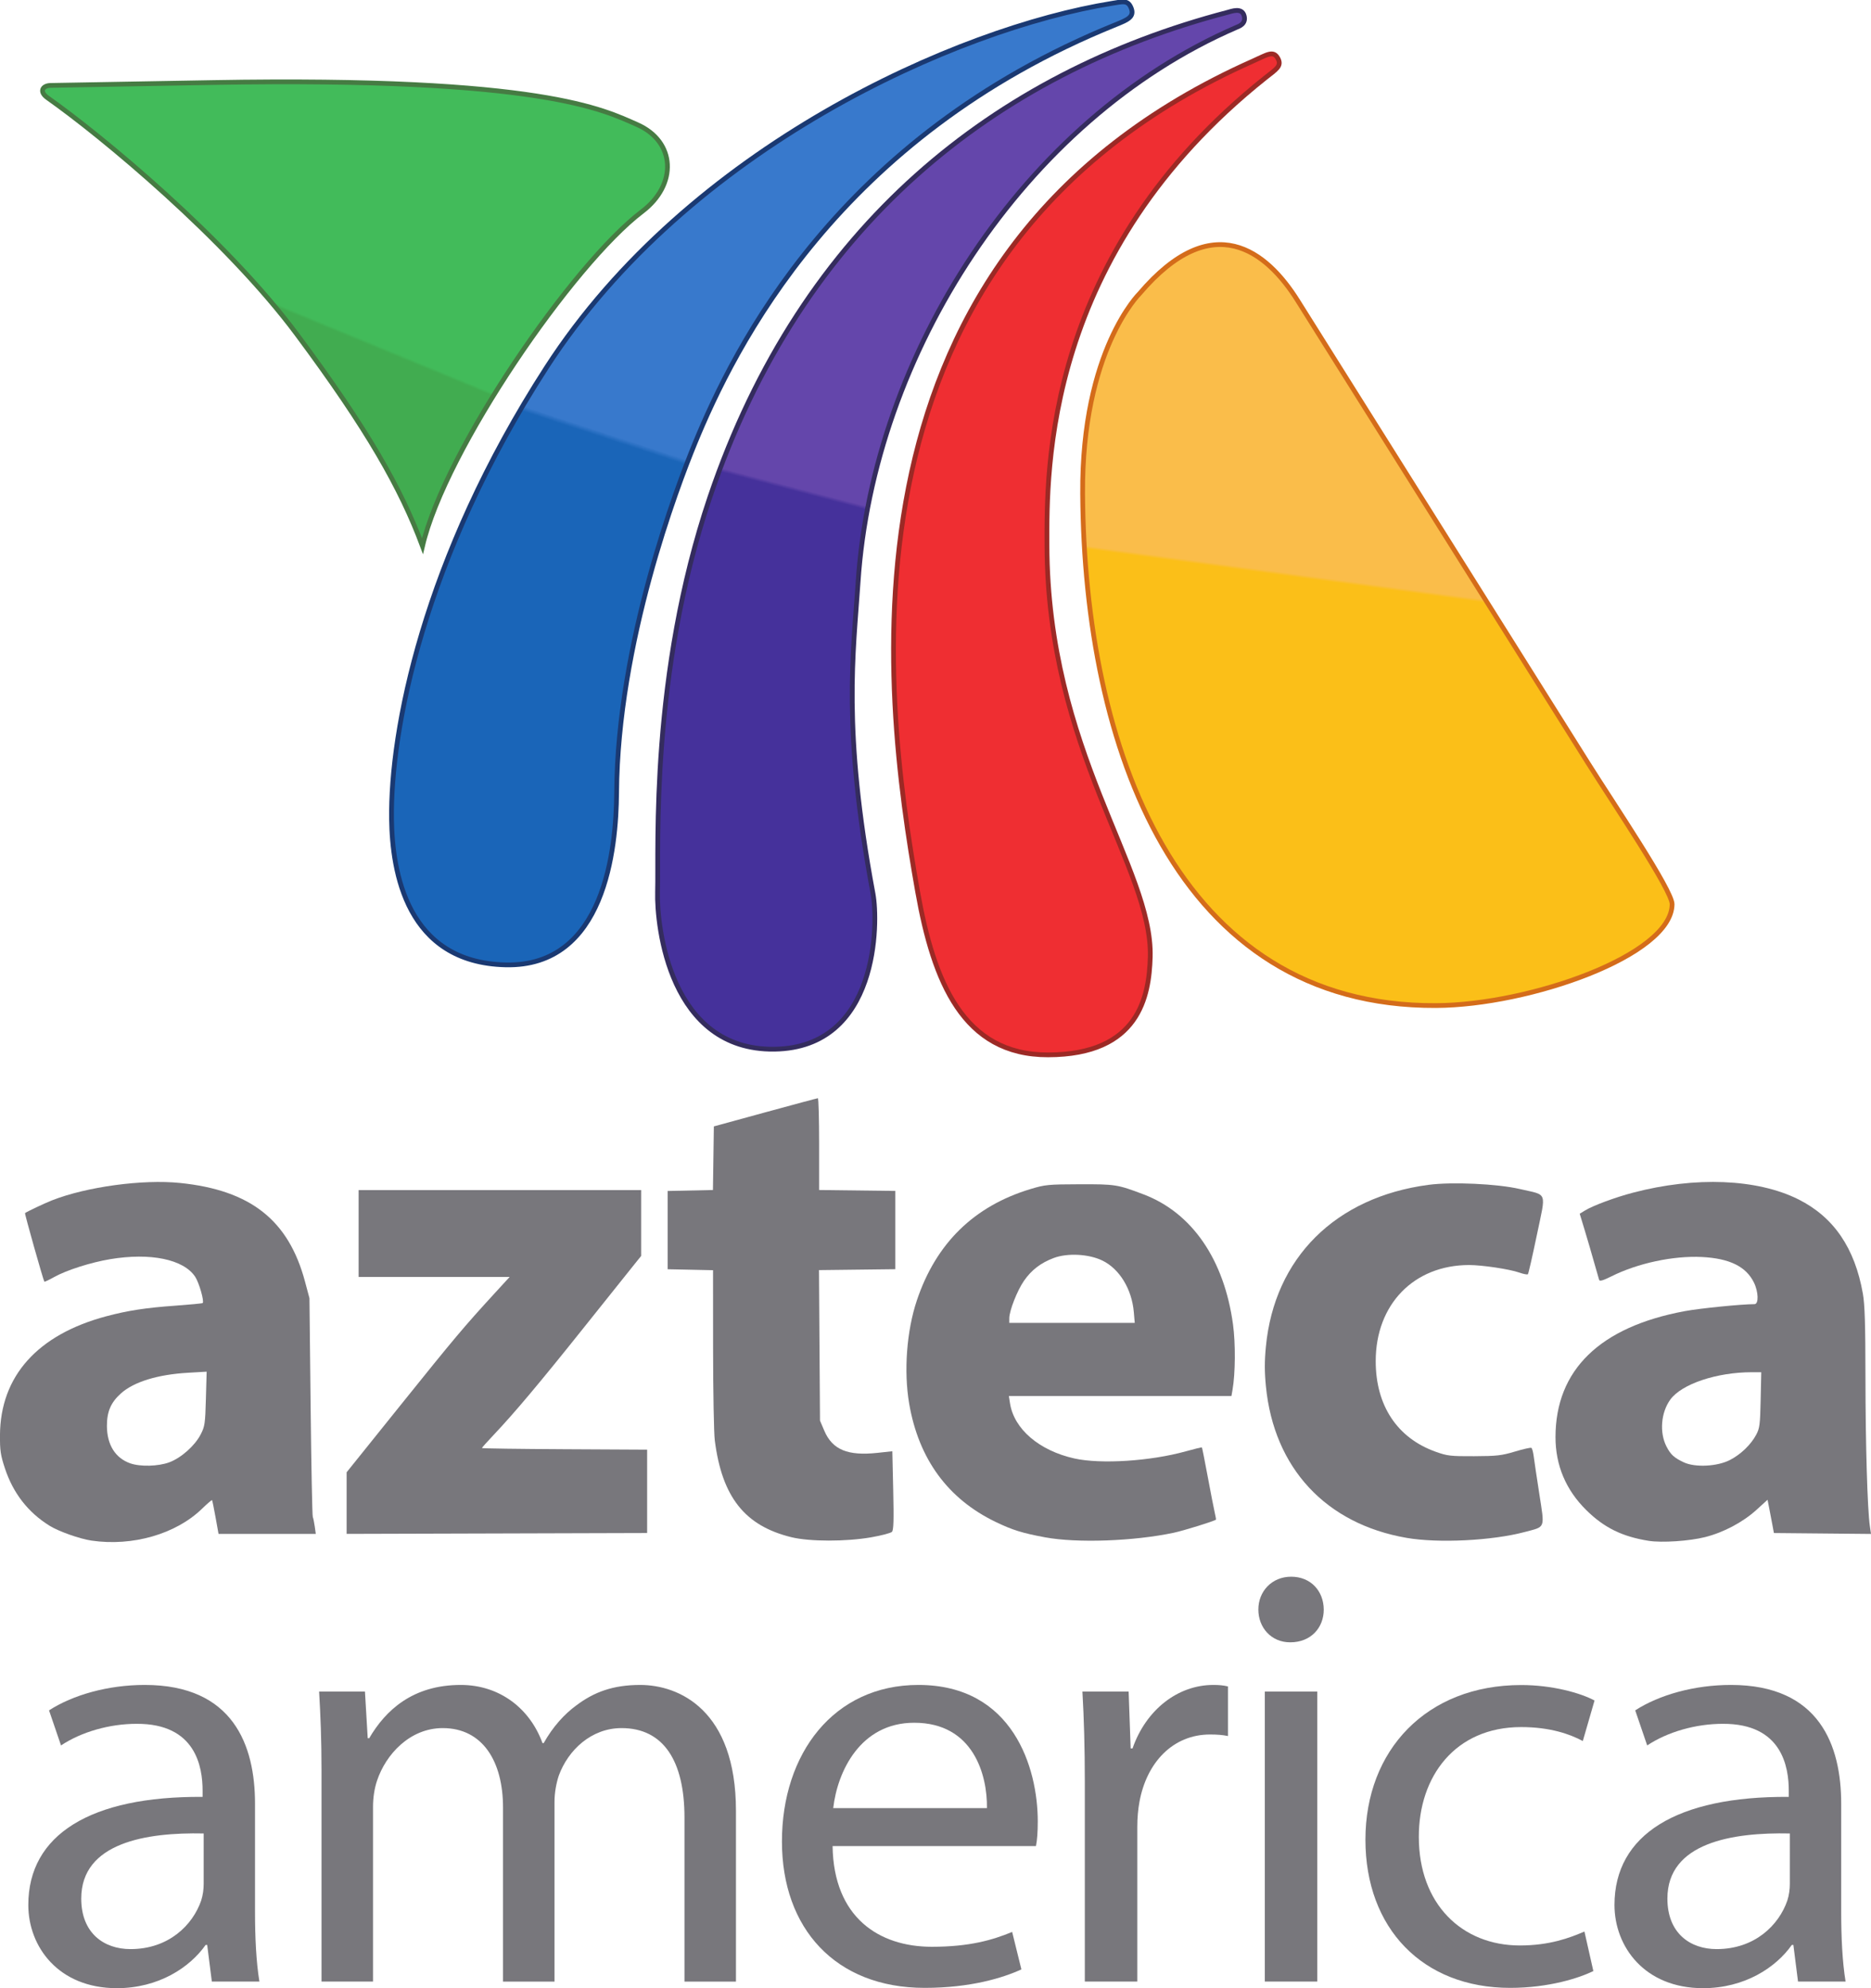 <?xml version="1.0" encoding="utf-8"?>
<!-- Generator: Adobe Adobe Illustrator 24.2.0, SVG Export Plug-In . SVG Version: 6.00 Build 0)  -->
<svg version="1.1" id="Layer_1" xmlns="http://www.w3.org/2000/svg" xmlns:xlink="http://www.w3.org/1999/xlink" x="0px" y="0px"
	 width="973px" height="1033.81px" viewBox="0 0 973 1033.81" style="enable-background:new 0 0 973 1033.81;" xml:space="preserve"
	>
<style type="text/css">
	.st0{fill:#78777C;}
	.st1{fill:url(#path848_1_);stroke:#467B43;stroke-width:1.977;stroke-miterlimit:5;}
	.st2{fill:url(#path852_1_);stroke:#D46C1A;stroke-width:1.977;stroke-miterlimit:5;}
	.st3{fill:url(#path854_1_);stroke:#1A3972;stroke-width:1.977;stroke-miterlimit:5;}
	.st4{fill:url(#path854-4_1_);stroke:#342C5E;stroke-width:1.977;stroke-miterlimit:5;}
	.st5{fill:#EF2E32;stroke:#9A2824;stroke-width:1.977;stroke-miterlimit:5;stroke-opacity:0.984;}
</style>
<g>
	<g id="layer1" transform="translate(0,-986.362)">
		<g id="g3233" transform="matrix(1.25,0,0,-1.25,-637.499,1939.563)">
			<path id="path898" class="st0" d="M548.06,121.7c-4.89,0.72-13.63,3.81-17.43,6.17c-8.98,5.58-15.17,13.55-18.6,23.93
				c-1.79,5.43-2.08,7.38-2.04,13.76c0.15,24.56,15.62,41.84,44.28,49.47c8.88,2.36,16.38,3.52,28.62,4.39
				c6.11,0.44,11.26,0.93,11.43,1.1c0.73,0.7-1.5,8.5-3.14,10.96c-4.82,7.24-18.61,10.08-35.34,7.29
				c-8.13-1.36-18.18-4.57-23.35-7.46c-2.1-1.17-3.91-2.03-4.03-1.91c-0.4,0.4-8.28,28.33-8.05,28.53
				c0.63,0.55,8.13,4.09,11.25,5.32c14.44,5.66,37.7,8.81,53.26,7.22c29.31-2.99,45.12-15.45,51.95-40.94l1.87-6.99l0.49-44.96
				c0.27-24.73,0.67-45.43,0.9-46.02c0.23-0.58,0.6-2.42,0.83-4.07l0.42-3.01h-20.23h-20.23l-1.24,6.9
				c-0.68,3.8-1.34,7.02-1.46,7.15c-0.12,0.14-2-1.47-4.17-3.57C583.2,124.41,565.12,119.2,548.06,121.7L548.06,121.7z
				 M580.42,154.26c4.93,1.83,10.62,6.88,13.05,11.57c1.74,3.36,1.9,4.43,2.19,14.88l0.31,11.26l-7.75-0.45
				c-12.63-0.73-22.55-3.78-27.92-8.6c-4.2-3.77-5.83-7.58-5.82-13.53c0.02-7.81,3.48-13.35,9.7-15.55
				C568.37,152.37,575.83,152.56,580.42,154.26L580.42,154.26z"/>
			<path id="path900" class="st0" d="M654.21,137.3v12.82l22.55,28.07c22.17,27.6,26.31,32.52,38.95,46.3l6.33,6.9h-31.42H659.2
				v18.05v18.05h58.77h58.77v-13.69v-13.69l-3.38-4.2c-1.86-2.31-11.24-14.04-20.84-26.07c-17.96-22.5-28.58-35.14-37.13-44.16
				c-2.69-2.85-4.9-5.31-4.9-5.48c0-0.17,15.47-0.39,34.37-0.49l34.37-0.18v-17.34v-17.34l-62.51-0.18l-62.51-0.18V137.3z"/>
			<path id="path902" class="st0" d="M839.28,123.1c-19.44,4.75-28.9,16.71-31.91,40.33c-0.37,2.92-0.69,20.03-0.7,38.03
				l-0.02,32.72l-9.44,0.2l-9.44,0.2v16.28v16.28l9.42,0.2l9.42,0.2l0.19,13.23l0.19,13.23l21.37,5.85
				c11.75,3.22,21.61,5.86,21.9,5.87c0.29,0.01,0.53-8.58,0.53-19.08v-19.1l15.85-0.19l15.85-0.19v-16.28v-16.28l-15.88-0.19
				l-15.88-0.19l0.21-31.31l0.21-31.31l1.78-4.18c3.38-7.93,9.76-10.57,22.24-9.21l6.07,0.66l0.37-16.29
				c0.28-12.49,0.16-16.51-0.53-17.23c-0.49-0.52-4.38-1.54-8.64-2.28C861.94,121.23,846.83,121.26,839.28,123.1L839.28,123.1z"/>
			<path id="path904" class="st0" d="M944.78,123.06c-9.44,1.75-13.56,3.03-20.57,6.41c-19.86,9.57-32.01,26.17-35.96,49.18
				c-2.31,13.46-1.06,30.29,3.2,42.99c7.97,23.75,23.78,39.22,47.35,46.32c6.01,1.81,7.28,1.93,20.3,1.97
				c14.97,0.04,15.82-0.09,26.71-4.23c20.14-7.65,33.51-27.12,37.17-54.13c1.07-7.9,0.98-20.32-0.2-27.08l-0.46-2.65h-46.3h-46.3
				l0.47-3.01c1.67-10.73,12.14-19.7,26.81-22.97c10.95-2.44,31.68-1.11,46.3,2.97c3.61,1.01,6.64,1.74,6.74,1.62
				c0.1-0.12,1.2-5.63,2.43-12.25s2.54-13.3,2.9-14.85c0.36-1.55,0.59-2.87,0.51-2.93c-0.71-0.63-13.41-4.57-17.59-5.46
				C981.7,121.44,958.07,120.6,944.78,123.06L944.78,123.06z M981.71,216.7c-0.81,9.59-5.94,18.02-13.08,21.49
				c-5.66,2.75-14.51,3.22-20.26,1.06c-5.36-2.01-9.25-4.99-12.36-9.48c-2.81-4.05-6.09-12.4-6.11-15.55l-0.01-1.95h26.1h26.1
				L981.71,216.7z"/>
			<path id="path906" class="st0" d="M1095.15,122.84c-33.6,5.83-55.15,29.06-58.49,63.03c-0.59,6.05-0.6,10.36-0.01,16.5
				c3.53,36.91,28.93,62.19,67.65,67.32c9.79,1.3,28.68,0.43,38-1.74c11.75-2.74,10.94-0.57,7.08-19.14
				c-1.82-8.74-3.49-16.08-3.73-16.31c-0.23-0.23-1.84,0.08-3.56,0.69c-4.07,1.44-15.5,3.15-20.95,3.14
				c-22.95-0.04-38.8-16.38-38.8-39.98c0-18.47,8.94-31.98,24.95-37.69c4.88-1.74,6.15-1.89,15.99-1.85
				c9.45,0.04,11.41,0.26,16.97,1.93c3.46,1.04,6.54,1.73,6.85,1.54c0.31-0.19,0.74-1.71,0.95-3.37c0.21-1.66,1.26-8.73,2.34-15.7
				c2.28-14.77,2.72-13.59-5.96-15.91C1130.84,121.66,1108.4,120.54,1095.15,122.84L1095.15,122.84z"/>
			<path id="path908" class="st0" d="M1195.94,121.6c-11.07,1.76-18.59,5.47-26.01,12.8c-8.49,8.39-12.8,18.63-12.79,30.38
				c0.03,27.91,18.45,45.83,53.83,52.38c6.33,1.17,23.49,2.89,28.97,2.9c1.79,0,1.66,5.08-0.23,8.95
				c-3.26,6.7-10.17,10.09-21.68,10.66c-11.88,0.59-26.67-2.57-37.59-8.03c-3.46-1.73-4.91-2.16-5.14-1.51
				c-0.17,0.5-1.11,3.77-2.09,7.27c-0.98,3.5-2.73,9.5-3.89,13.32l-2.11,6.95l2.26,1.38c3.34,2.04,12.54,5.45,19.96,7.39
				c25.92,6.81,51.66,5.76,68.74-2.78c14.71-7.36,23.5-20.21,26.85-39.27c0.8-4.54,1.05-12.67,1.07-34.69
				c0.02-27.98,0.82-55.03,1.82-61.86l0.49-3.37l-20.2,0.19l-20.2,0.19l-0.59,3.19c-0.32,1.75-0.92,4.86-1.32,6.92l-0.73,3.73
				l-4.61-4.2c-5.63-5.12-13.64-9.38-21.36-11.33C1212.89,121.5,1201.35,120.74,1195.94,121.6L1195.94,121.6z M1229.64,155.19
				c4.52,2.3,8.76,6.37,10.98,10.51c1.46,2.73,1.65,4.2,1.87,14.54l0.25,11.5h-3.93c-14.59,0-29.17-4.89-33.89-11.36
				c-3.91-5.37-4.6-13.73-1.6-19.56c1.73-3.37,3.2-4.7,7.25-6.59C1215.27,152.06,1224.38,152.51,1229.64,155.19L1229.64,155.19z"/>
			
				<linearGradient id="path848_1_" gradientUnits="userSpaceOnUse" x1="661.276" y1="65.377" x2="661.758" y2="64.208" gradientTransform="matrix(0.989 0 0 -0.989 -26.377 698.473)">
				<stop  offset="0" style="stop-color:#41AC50"/>
				<stop  offset="1" style="stop-color:#42BB5A"/>
			</linearGradient>
			<path id="path848" class="st1" d="M685.77,535.37c-9.01,24.08-22.69,48.37-52.3,88.17c-29.61,39.8-81.34,82.6-103.68,98.33
				c-3.64,2.57-2.11,5.1,1.27,5.16l67.64,1.2c136.94,2.42,162.53-11.45,176.27-17.45c16.23-7.09,16.89-25.04,2.21-36.18
				C748.28,652.68,695.11,575.33,685.77,535.37L685.77,535.37z"/>
			
				<linearGradient id="path852_1_" gradientUnits="userSpaceOnUse" x1="1127.365" y1="183.365" x2="1127.541" y2="182.06" gradientTransform="matrix(0.989 0 0 -0.989 -26.377 698.473)">
				<stop  offset="0" style="stop-color:#FBBF18"/>
				<stop  offset="1" style="stop-color:#FABD4A"/>
			</linearGradient>
			<path id="path852" class="st2" d="M984.12,640.47c0,0-24.13-23.57-23.71-83.4c0.74-105.19,38.92-213.4,147.09-212.81
				c38.82,0.21,98.02,20.9,98.15,42.15c0.04,5.78-24.52,42.06-35,58.75l-120.78,192.35C1036.97,658.07,1014.59,676.24,984.12,640.47
				z"/>
			
				<linearGradient id="path854_1_" gradientUnits="userSpaceOnUse" x1="848.663" y1="134.3" x2="847.994" y2="136.337" gradientTransform="matrix(0.989 0 0 -0.989 -26.377 698.473)">
				<stop  offset="0" style="stop-color:#3879CC"/>
				<stop  offset="1" style="stop-color:#1A65B8"/>
			</linearGradient>
			<path id="path854" class="st3" d="M974.16,752.3c-115.49-46.66-158.61-134.17-175.03-174.09c-7.43-18.08-32.18-82.97-32.6-145.42
				c-0.16-23.31-4.83-72.54-46.15-71.6c-41.32,0.94-47.19,38.83-47.49,60.58c-0.51,36.54,12.94,108.17,64.48,187.95
				c59.18,91.6,170.89,141.1,235.19,151.44c4.7,0.76,6.73,1.48,8.09-2.07C981.99,755.53,979.12,754.3,974.16,752.3L974.16,752.3z"/>
			
				<linearGradient id="path854-4_1_" gradientUnits="userSpaceOnUse" x1="924.423" y1="154.264" x2="924.817" y2="152.759" gradientTransform="matrix(0.989 0 0 -0.989 -26.377 698.473)">
				<stop  offset="0" style="stop-color:#45319B"/>
				<stop  offset="1" style="stop-color:#6446AB"/>
			</linearGradient>
			<path id="path854-4" class="st4" d="M1020.68,757.42c1.72,0.45,5.92,2.11,6.9-1.35s-2.16-4.45-3.16-4.88
				C935.57,712.8,873.24,614.73,867,520.51c-1.95-29.41-6.61-61.17,6.21-129.75c2.17-11.58,2.52-64.04-41.04-64.64
				c-43.56-0.6-49,51.14-48.61,65.41c0.52,18.84-3.11,90.47,21.75,164.14C843.58,669.01,924.32,732.17,1020.68,757.42z"/>
			<path id="path854-4-7" class="st5" d="M1031.32,737.18c5.72,2.54,8.35,4.55,10.26,1.21c1.91-3.34-0.71-4.66-5.25-8.28
				c-91.9-73.25-90.84-162.98-90.76-194.28c0.21-85.86,44.03-134.35,42.97-171.41c-0.47-16.2-4.54-40.62-42.55-40.67
				c-35.26-0.05-47.6,30.4-54.23,67.89C876.94,475.45,853.42,658.15,1031.32,737.18L1031.32,737.18z"/>
		</g>
	</g>
</g>
<g>
	<path class="st0" d="M110.17,1030.38l-2.42-19.05h-0.82c-8.28,11.77-24.54,22.48-46.14,22.48c-30.47,0-46.07-21.63-46.07-43.28
		c0-36.53,32.38-56.6,90.64-56.19v-3.2c0-12.26-3.45-34.96-34.34-34.79c-14.04,0-28.71,4.19-39.29,11.24l-6.23-18.24
		c12.49-8.06,30.75-13.22,49.78-13.22c46.1,0,57.34,31.52,57.34,61.73v56.42c0,12.88,0.58,25.73,2.28,36.09H110.17z M105.91,953.36
		c-29.68-0.63-63.66,4.7-63.66,33.87c0,18,11.84,26.26,25.61,26.26c19.86,0,32.38-12.5,36.76-25.25c0.95-2.92,1.3-6.02,1.3-8.64
		V953.36z"/>
	<path class="st0" d="M167.2,920.29c0-15.74-0.51-28.23-1.25-40.73h23.84l1.44,24.28H192c8.39-14.35,22.46-27.71,47.61-27.71
		c20.44,0,36.05,12.45,42.51,30.24h0.62c4.83-8.58,10.78-15.1,17.02-19.64c9.13-6.86,18.96-10.6,33.18-10.6
		c20.14,0,49.79,12.98,49.79,65.44v88.81h-26.77v-85.3c0-29.22-10.77-46.51-32.73-46.51c-15.73,0-27.79,11.44-32.63,24.69
		c-1.31,3.96-2.24,8.88-2.24,13.76v93.36h-26.77v-90.51c0-24.02-10.62-41.3-31.34-41.3c-17.09,0-29.63,13.64-34.19,27.38
		c-1.35,4.02-2.07,8.81-2.07,13.51v90.92H167.2V920.29z"/>
	<path class="st0" d="M432.98,959.92c0.54,37.08,24.07,52.36,51.61,52.36c19.63,0,31.63-3.52,41.77-7.72l4.81,19.48
		c-9.59,4.39-26.36,9.61-50.32,9.61c-46.34,0-74.21-30.87-74.21-76.12c0-45.71,26.92-81.4,70.97-81.4
		c49.2,0,62.07,43.17,62.07,70.93c0,5.76-0.33,9.88-0.94,12.86H432.98z M513.25,940.19c0.27-17.28-7.08-44.4-37.83-44.4
		c-28,0-39.92,25.31-42.11,44.4H513.25z"/>
	<path class="st0" d="M564.15,926.53c0-17.81-0.44-32.99-1.25-46.97h24.04l1.05,29.59h0.97c7.04-20.24,23.67-33.02,42-33.02
		c2.97,0,5.12,0.19,7.63,0.77v25.8c-2.8-0.58-5.56-0.8-9.33-0.8c-19.33,0-32.99,14.57-36.71,35.09c-0.71,3.85-1.11,8.35-1.11,12.81
		v80.58h-27.29V926.53z"/>
	<path class="st0" d="M688.41,836.92c0.02,9.33-6.55,17.05-17.45,17.05c-9.93,0-16.58-7.72-16.56-17.05
		c-0.02-9.42,7-17.07,17.06-17.07C681.7,819.85,688.34,827.34,688.41,836.92z M657.76,1030.38V879.56h27.29v150.82H657.76z"/>
	<path class="st0" d="M828.61,1024.91c-7.21,3.53-22.98,8.74-43.27,8.74c-45.48,0-75.26-30.95-75.26-77.06
		c0-46.49,31.71-80.41,81.03-80.41c16.17,0,30.73,4.1,38.12,8.04l-6.1,21.07c-6.72-3.58-16.98-7.25-32.07-7.25
		c-34.41,0-53.28,25.79-53.21,57.12c0,34.95,22.46,56.44,52.54,56.44c15.37,0,25.83-3.9,33.58-7.25L828.61,1024.91z"/>
	<path class="st0" d="M935.05,1030.38l-2.42-19.05h-0.82c-8.28,11.77-24.54,22.48-46.14,22.48c-30.47,0-46.07-21.63-46.07-43.28
		c0-36.53,32.38-56.6,90.64-56.19v-3.2c0-12.26-3.45-34.96-34.34-34.79c-14.04,0-28.71,4.19-39.29,11.24l-6.23-18.24
		c12.49-8.06,30.75-13.22,49.78-13.22c46.1,0,57.34,31.52,57.34,61.73v56.42c0,12.88,0.58,25.73,2.28,36.09H935.05z M930.78,953.36
		c-29.68-0.63-63.66,4.7-63.66,33.87c0,18,11.84,26.26,25.61,26.26c19.86,0,32.38-12.5,36.76-25.25c0.95-2.92,1.3-6.02,1.3-8.64
		V953.36z"/>
</g>
</svg>
